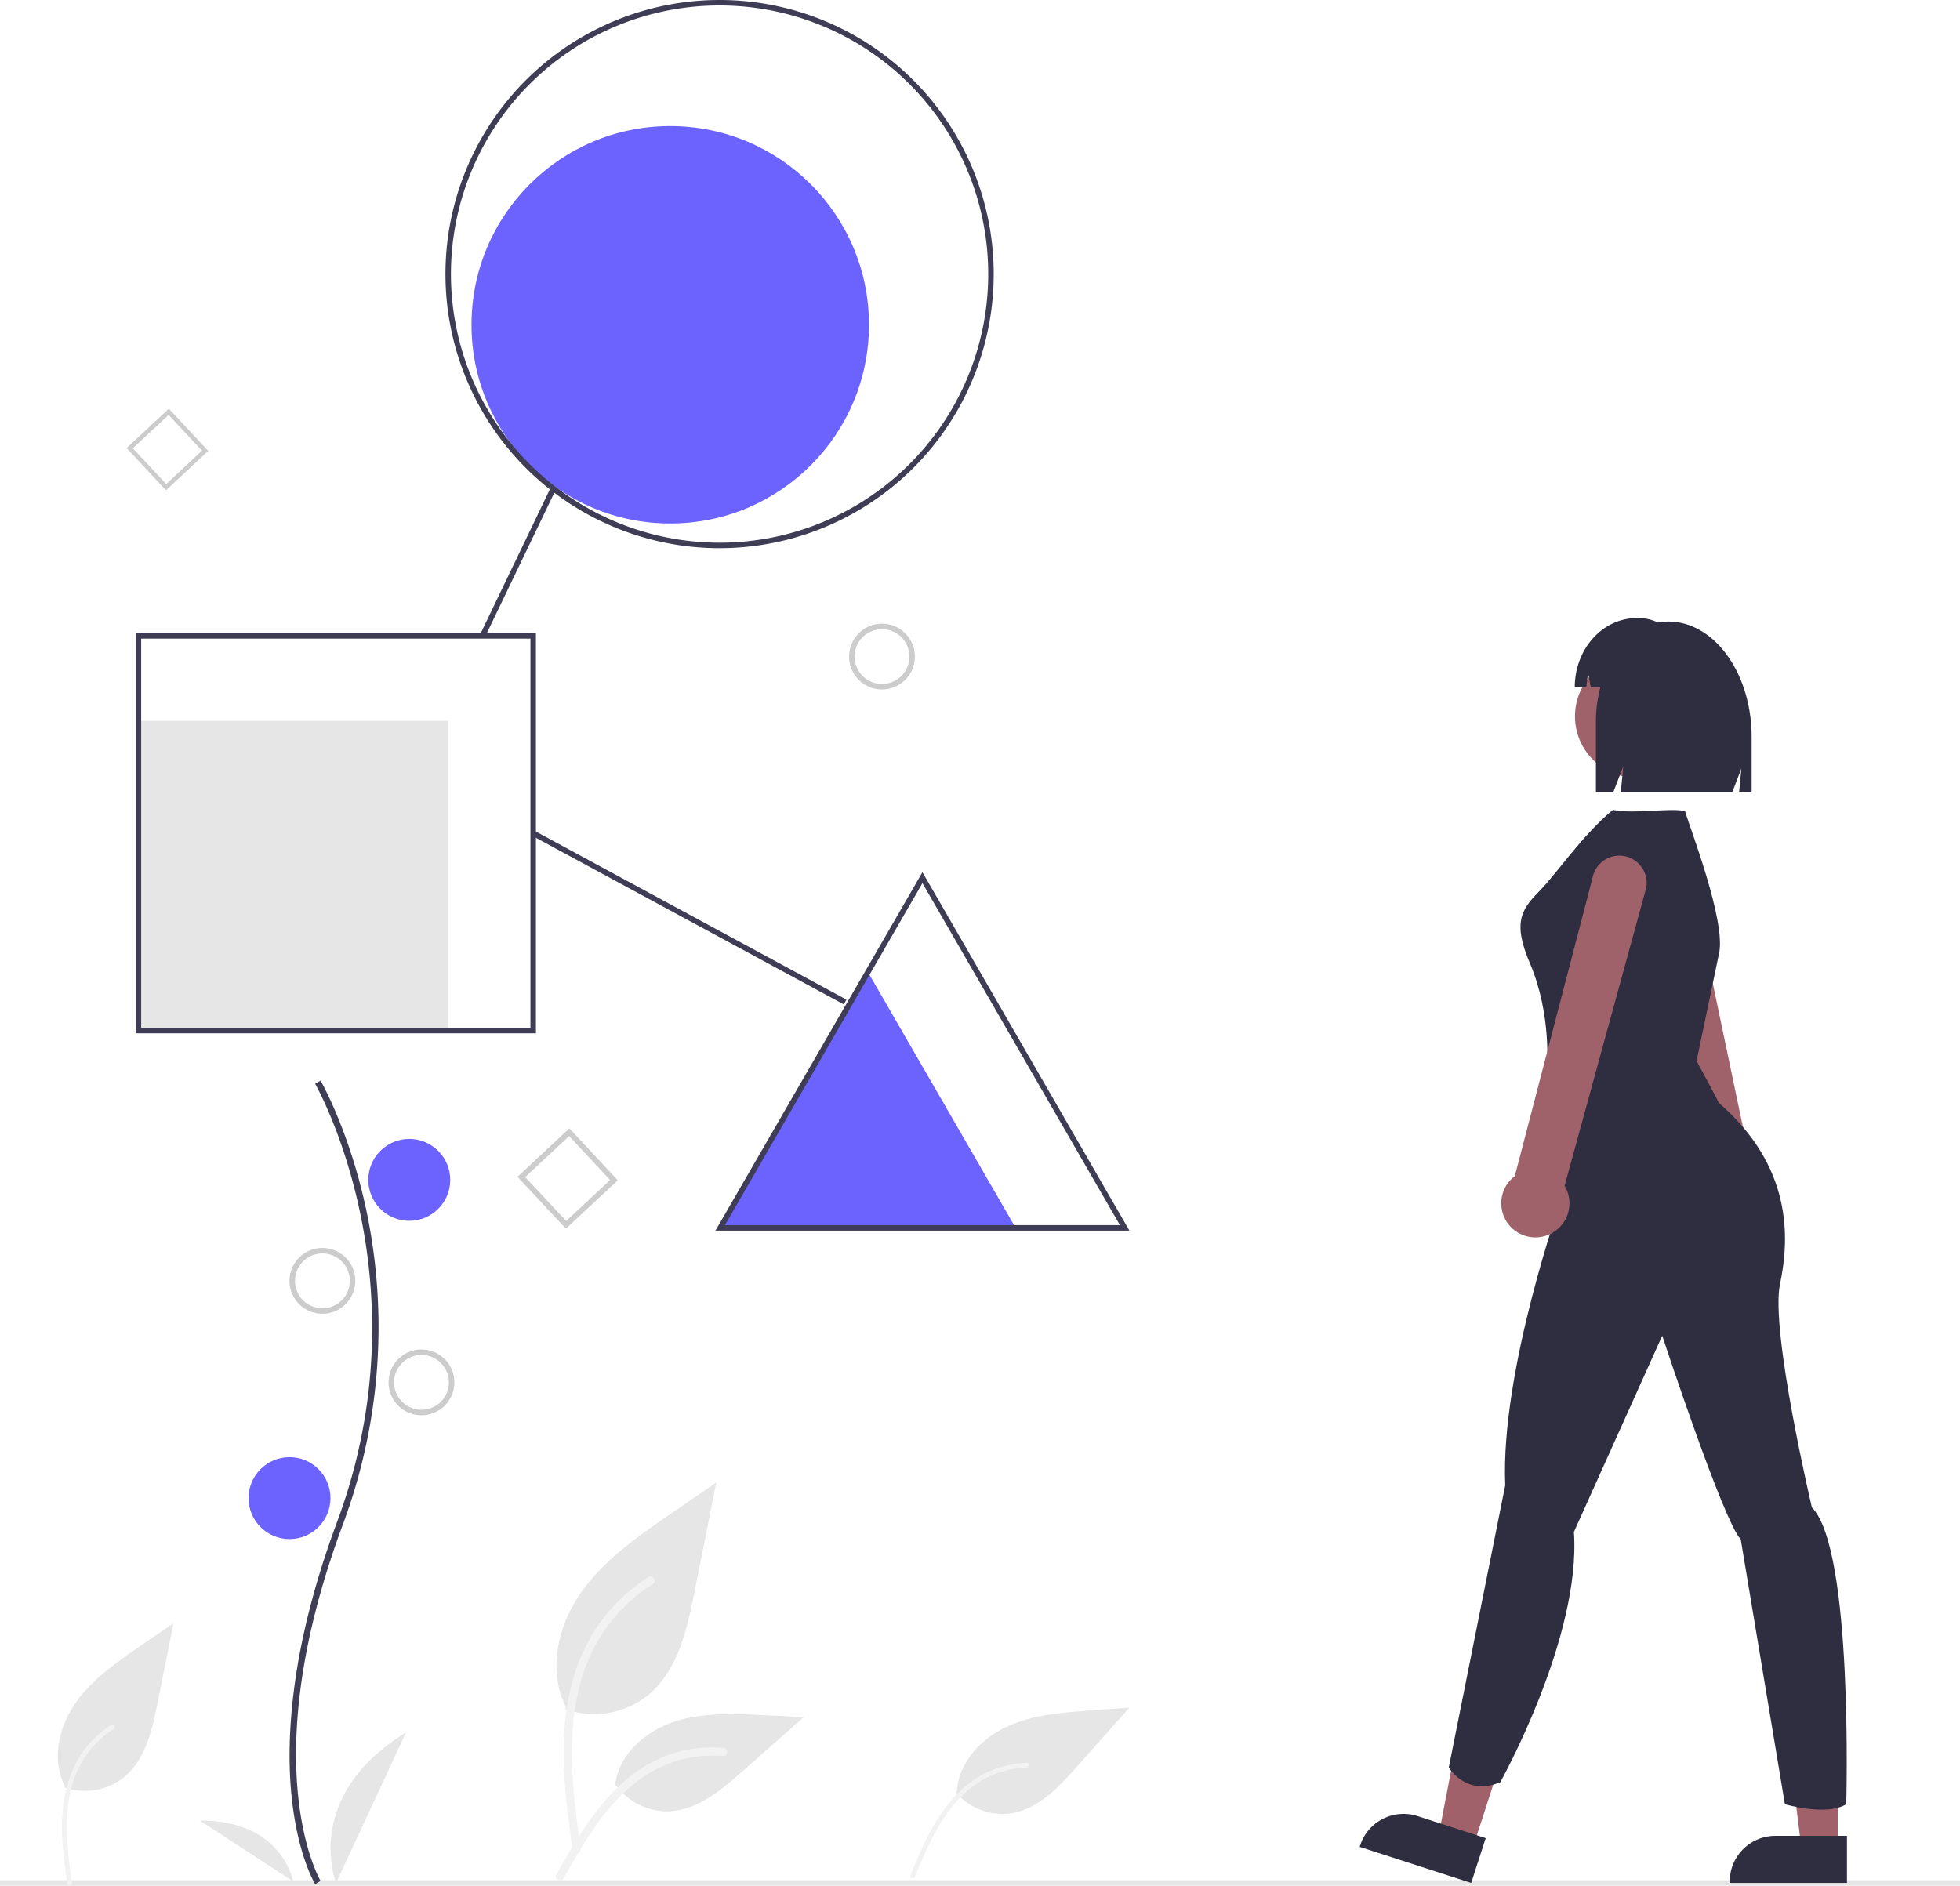 <svg xmlns="http://www.w3.org/2000/svg" xmlns:xlink="http://www.w3.org/1999/xlink" data-name="Layer 1" width="715" height="688" viewBox="0 0 715 688"><path id="bec063ed-0fa9-413a-bd83-d8526fa41b8c-1431" data-name="Path 421" d="M558.771,460.481l26.945,46.669,26.944,46.669h-107.777l26.944-46.669Z" transform="translate(-242.16 -105.819)" fill="#6c63ff"></path><rect id="aa6e6c0d-ca3b-4989-ae08-5d6fb21b7d28" data-name="Rectangle 48" x="50.5" y="263" width="113" height="113" fill="#e6e6e6"></rect><circle id="e644b8cb-fae5-4de8-b33a-50bfc45133bc" data-name="Ellipse 68" cx="244.5" cy="118.5" r="72.5" fill="#6c63ff"></circle><path id="a646102d-3f95-413e-a731-a5030e030d8b-1432" data-name="Path 422" d="M551.91,345.375a12,12,0,1,1,12,12A12,12,0,0,1,551.91,345.375Zm2,0a10,10,0,1,0,10-10A10,10,0,0,0,553.91,345.375Z" transform="translate(-242.16 -105.819)" fill="#ccc"></path><path id="a7867f82-9da8-49b7-a62f-5fc2df52f7dd-1433" data-name="Path 423" d="M448.596,554.112l-17.664-18.938,18.938-17.664,17.664,18.938Zm-14.848-18.84,14.946,16.024,16.024-14.946-14.946-16.024Z" transform="translate(-242.16 -105.819)" fill="#ccc"></path><path id="abfd432a-addf-48b7-a638-56871f84cdda-1434" data-name="Path 424" d="M302.71,284.706l-14.376-15.413,15.417-14.374,14.376,15.413Zm-12.085-15.333,12.169,13.046,13.042-12.165-12.165-13.042Z" transform="translate(-242.16 -105.819)" fill="#ccc"></path><path id="b4b6c2e3-9a65-466b-808f-faa311f7d0ed-1435" data-name="Path 425" d="M504.66,305.819a100,100,0,1,1,100-100A100,100,0,0,1,504.66,305.819Zm0-198a98,98,0,1,0,98,98A98,98,0,0,0,504.66,107.819Z" transform="translate(-242.16 -105.819)" fill="#3f3d56"></path><rect id="f21400a3-3aa1-44f2-adc5-de8006399ef9" data-name="Rectangle 50" x="401.262" y="309.937" width="59.647" height="2" transform="translate(-278.038 459.012) rotate(-64.336)" fill="#3f3d56"></rect><rect id="fdf13e27-5b88-4b47-a548-6eba64ef8ea7" data-name="Rectangle 51" x="492.555" y="375.916" width="2" height="129.383" transform="translate(-371.017 559.141) rotate(-61.578)" fill="#3f3d56"></rect><path id="ec996080-b25c-43f9-95b1-17d83c771fa1-1436" data-name="Path 426" d="M437.66,482.819h-146v-146h146Zm-144-2h142v-142h-142Z" transform="translate(-242.16 -105.819)" fill="#3f3d56"></path><path id="e64eb5c0-2762-4bb4-99c9-e384d48b09ae-1437" data-name="Path 427" d="M654.17,554.819h-151.019l75.509-130.786Zm-147.555-2h144.09l-72.045-124.786Z" transform="translate(-242.16 -105.819)" fill="#3f3d56"></path><rect id="b99807fe-d1e7-4c81-968c-d37ef9c7f61f" data-name="Rectangle 53" y="686" width="715" height="2" fill="#e6e6e6"></rect><path id="af6ca119-d97b-47e3-8175-f2ef9a50390c-1438" data-name="Path 438" d="M448.462,729.45a31.406,31.406,0,0,0,30.327-5.342c10.622-8.916,13.953-23.6,16.662-37.2l8.015-40.228-16.78,11.554c-12.068,8.309-24.407,16.885-32.762,28.92s-12,28.465-5.289,41.488" transform="translate(-242.16 -105.819)" fill="#e6e6e6"></path><path id="af7a4949-e0bd-4368-90b0-825d65eef9dd-1439" data-name="Path 439" d="M451.053,780.954c-2.112-15.387-4.285-30.973-2.8-46.525,1.316-13.812,5.53-27.3,14.109-38.364a63.819,63.819,0,0,1,16.374-14.838c1.637-1.033,3.144,1.561,1.514,2.59a60.672,60.672,0,0,0-24,28.956c-5.225,13.289-6.064,27.776-5.164,41.893.544,8.537,1.7,17.018,2.861,25.489a1.554,1.554,0,0,1-1.048,1.845,1.509,1.509,0,0,1-1.845-1.048Z" transform="translate(-242.16 -105.819)" fill="#f2f2f2"></path><path id="aa567de9-de23-4828-818f-c81c945c4442-1440" data-name="Path 440" d="M590.854,759.76a22.263,22.263,0,0,0,20.462,7.606c9.693-1.644,17-9.432,23.529-16.778l19.325-21.728-14.4,1.05c-10.359.755-20.98,1.575-30.4,5.94s-17.546,13.1-18.109,23.476" transform="translate(-242.16 -105.819)" fill="#e6e6e6"></path><path id="fe38c075-c327-4996-87fc-6abec6d8ced7-1441" data-name="Path 441" d="M574.27,790.06c3.4-8.175,6.821-16.464,12.033-23.683,4.628-6.412,10.589-11.83,18-14.8a36.378,36.378,0,0,1,12.328-2.575c1.1-.036,1.1,1.674,0,1.71a34.579,34.579,0,0,0-20.146,7.319c-6.4,5.028-10.988,11.909-14.615,19.109-2.193,4.354-4.071,8.857-5.94,13.357a.886.886,0,0,1-1.047.605.86.86,0,0,1-.605-1.047Z" transform="translate(-242.16 -105.819)" fill="#f2f2f2"></path><path id="ae9d33bb-edce-455d-ba46-f884f02ee286-1442" data-name="Path 442" d="M466.255,756.264a23.119,23.119,0,0,0,20.144,10.4c10.2-.484,18.7-7.6,26.351-14.358l22.635-19.985-14.98-.717c-10.773-.516-21.824-1-32.085,2.326s-19.724,11.318-21.6,21.939" transform="translate(-242.16 -105.819)" fill="#e6e6e6"></path><path id="f4a10cc1-a745-4bdf-8c47-a58c703e8c56-1443" data-name="Path 443" d="M445.083,789.799c10.168-17.991,21.961-37.986,43.035-44.377a48.022,48.022,0,0,1,18.1-1.869c1.922.166,1.442,3.128-.476,2.963a44.614,44.614,0,0,0-28.886,7.642c-8.145,5.544-14.487,13.252-19.854,21.425-3.288,5.007-6.233,10.226-9.178,15.438C446.883,792.687,444.131,791.484,445.083,789.799Z" transform="translate(-242.16 -105.819)" fill="#f2f2f2"></path><path id="e6c92f99-e819-44b3-a3ab-322ae3ae9c0f-1444" data-name="Path 461" d="M265.643,757.933a22.728,22.728,0,0,0,21.947-3.866c7.687-6.452,10.1-17.081,12.058-26.924l5.8-29.112-12.143,8.362c-8.733,6.013-17.662,12.219-23.709,20.929s-8.686,20.6-3.828,30.024" transform="translate(-242.16 -105.819)" fill="#e6e6e6"></path><path id="a52ffbd1-05e9-4477-9f5c-0a49e3800732-1445" data-name="Path 462" d="M266.681,793.179c-1.229-8.953-2.493-18.02-1.631-27.069.766-8.036,3.217-15.885,8.209-22.321a37.132,37.132,0,0,1,9.527-8.633c.953-.6,1.829.909.881,1.507a35.3,35.3,0,0,0-13.963,16.847c-3.04,7.732-3.528,16.161-3,24.374.317,4.967.988,9.9,1.665,14.83a.9.9,0,0,1-.61,1.074.878.878,0,0,1-1.074-.61Z" transform="translate(-242.16 -105.819)" fill="#f2f2f2"></path><path id="a0fb9511-7a08-40c5-84ea-69c7b1520cf5-1446" data-name="Path 481" d="M357.136,793.269c-.264-.431-6.485-10.818-8.641-32.388-1.978-19.789-.706-53.144,16.592-99.672,32.772-88.144-7.552-159.264-7.964-159.972l1.989-1.154c.1.18,10.51,18.312,16.656,47.186a205.856,205.856,0,0,1-8.526,114.742c-32.716,87.994-8.393,129.649-8.144,130.06Z" transform="translate(-242.16 -105.819)" fill="#3f3d56"></path><circle id="f311804e-8539-4d4f-8733-0b334c90657a" data-name="Ellipse 75" cx="149.297" cy="430.48" r="14.945" fill="#6c63ff"></circle><circle id="a6573fda-74df-4cf8-bcdf-8c67e75bc2cf" data-name="Ellipse 78" cx="105.61" cy="546.594" r="14.945" fill="#6c63ff"></circle><path id="ac75699b-0dec-44f0-aa90-11495e5daa36-1447" data-name="Path 482" d="M364.773,792.821s-12.753-31.391,25.505-54.934Z" transform="translate(-242.16 -105.819)" fill="#e6e6e6"></path><path id="f26d9f94-3dcd-492b-9651-88d3329d1691-1448" data-name="Path 483" d="M349.089,792.25s-3.89-22.374-34-22.182Z" transform="translate(-242.16 -105.819)" fill="#e6e6e6"></path><path id="ecf71195-8595-47d1-9f0d-85506c4dd5f7-1449" data-name="Path 484" d="M383.91,610.183a12,12,0,1,1,12,12A12,12,0,0,1,383.91,610.183Zm2,0a10,10,0,1,0,10-10A10,10,0,0,0,385.91,610.183Z" transform="translate(-242.16 -105.819)" fill="#ccc"></path><path id="a4f0274e-f5b3-4a0e-a250-2f78ed178189-1450" data-name="Path 485" d="M347.77,573.143a12,12,0,1,1,12,12A12,12,0,0,1,347.77,573.143Zm2,0a10,10,0,1,0,10-10A10,10,0,0,0,349.77,573.143Z" transform="translate(-242.16 -105.819)" fill="#ccc"></path><g id="baec859b-4664-4042-84b3-8b12dc19197c" data-name="girl ideation"><path id="a8e8d335-bc79-4a28-94f9-614ba261e126-1451" data-name="Path 486" d="M880.074,544.436a12.45,12.45,0,0,1-10.453,1.922h0a12.438,12.438,0,0,1-8.824-15.217q.065-.243.139-.483a11.991,11.991,0,0,1,.684-1.7l-24.452-109.782a9.958,9.958,0,1,1,19.083-5.7q.031.103.059.206l23.082,110.112a12.424,12.424,0,0,1,.683,20.643Z" transform="translate(-242.16 -105.819)" fill="#9f616a"></path><path id="afd5e353-327d-4eb9-8c44-5bbf6b3b42bc-1452" data-name="Path 487" d="M912.546,779.963h-13.262l-6.31-51.155h19.574Z" transform="translate(-242.16 -105.819)" fill="#a0616a"></path><path id="a5c5e3ad-7ae7-4273-aee0-b8af9012f8eb-1453" data-name="Path 490" d="M915.928,792.819h-42.763v-.541a16.645,16.645,0,0,1,16.643-16.644h26.12Z" transform="translate(-242.16 -105.819)" fill="#2f2e41"></path><path id="bd288028-f7c4-4616-94da-c314ff6508b8-1454" data-name="Path 491" d="M779.585,779.545l-12.618-4.083,9.74-50.613,18.624,6.025Z" transform="translate(-242.16 -105.819)" fill="#a0616a"></path><path id="b1a1bcec-635c-498f-8374-9b61c7fe9f7a-1455" data-name="Path 494" d="M778.847,792.82l-40.684-13.162.166-.515a16.646,16.646,0,0,1,20.959-10.714h0l24.85,8.039Z" transform="translate(-242.16 -105.819)" fill="#2f2e41"></path><circle id="e7e9d44e-3da8-4950-b68f-3fc4466331ff" data-name="Ellipse 82" cx="596.923" cy="261.357" r="22.375" fill="#9f616a"></circle><path id="a5c6c761-247a-4902-a0d4-baf8f46a74e0-1456" data-name="Path 495" d="M869.161,454.155c3.111-11.557-11.137-47.8-12.3-52.4-5.555-1.282-18.426,1.176-26.339-.453-11.25,9.4-20.2,22.828-26.383,29.2-6.431,6.625-10.577,11.116-3.932,26.622,8.055,18.795,6.265,38.484,6.265,38.484l5.37,47.434s-22.375,62.649-20.585,104.714l-20.586,102.921s6.265,10.74,18.795,5.37c0,0,29.535-52.8,26.85-91.289l32.22-71.6s22.375,68.019,28.64,74.284l16.11,96.659s15.215,4.475,22.375,0c0,0,2.685-93.079-12.53-108.294,0,0-15.215-64.439-11.635-81.444s4.475-42.959-22.375-66.229c0,0,.27.123-8.055-15.215Z" transform="translate(-242.16 -105.819)" fill="#2f2e41"></path><path id="af145ef0-0255-4739-8879-297ab98a0d16-1457" data-name="Path 496" d="M850.755,332.592h0a19.361,19.361,0,0,0-3.737.372,16.379,16.379,0,0,0-7.135-1.644h-.648c-12.486,0-22.607,11.3-22.607,25.235h4.184l.676-5.143.99,5.143h3.485a49.325,49.325,0,0,0-1.619,12.643v25.686h6.325l3.662-9.517-.916,9.517h40.658l3.329-8.652-.832,8.652h4.578v-20.169C881.147,351.451,867.54,332.592,850.755,332.592Z" transform="translate(-242.16 -105.819)" fill="#2f2e41"></path><path id="ea9385fa-bd74-4f9e-87fe-47e8c2aeba8a-1458" data-name="Path 497" d="M804.103,557.149a12.449,12.449,0,0,1-10.178-3.061h0a12.438,12.438,0,0,1-.907-17.567q.17-.189.348-.37a11.992,11.992,0,0,1,1.386-1.2l28.351-108.836a9.958,9.958,0,0,1,19.583,3.626q-.021.112-.044.224l-29.727,108.506a12.424,12.424,0,0,1-8.812,18.678Z" transform="translate(-242.16 -105.819)" fill="#9f616a"></path></g></svg>